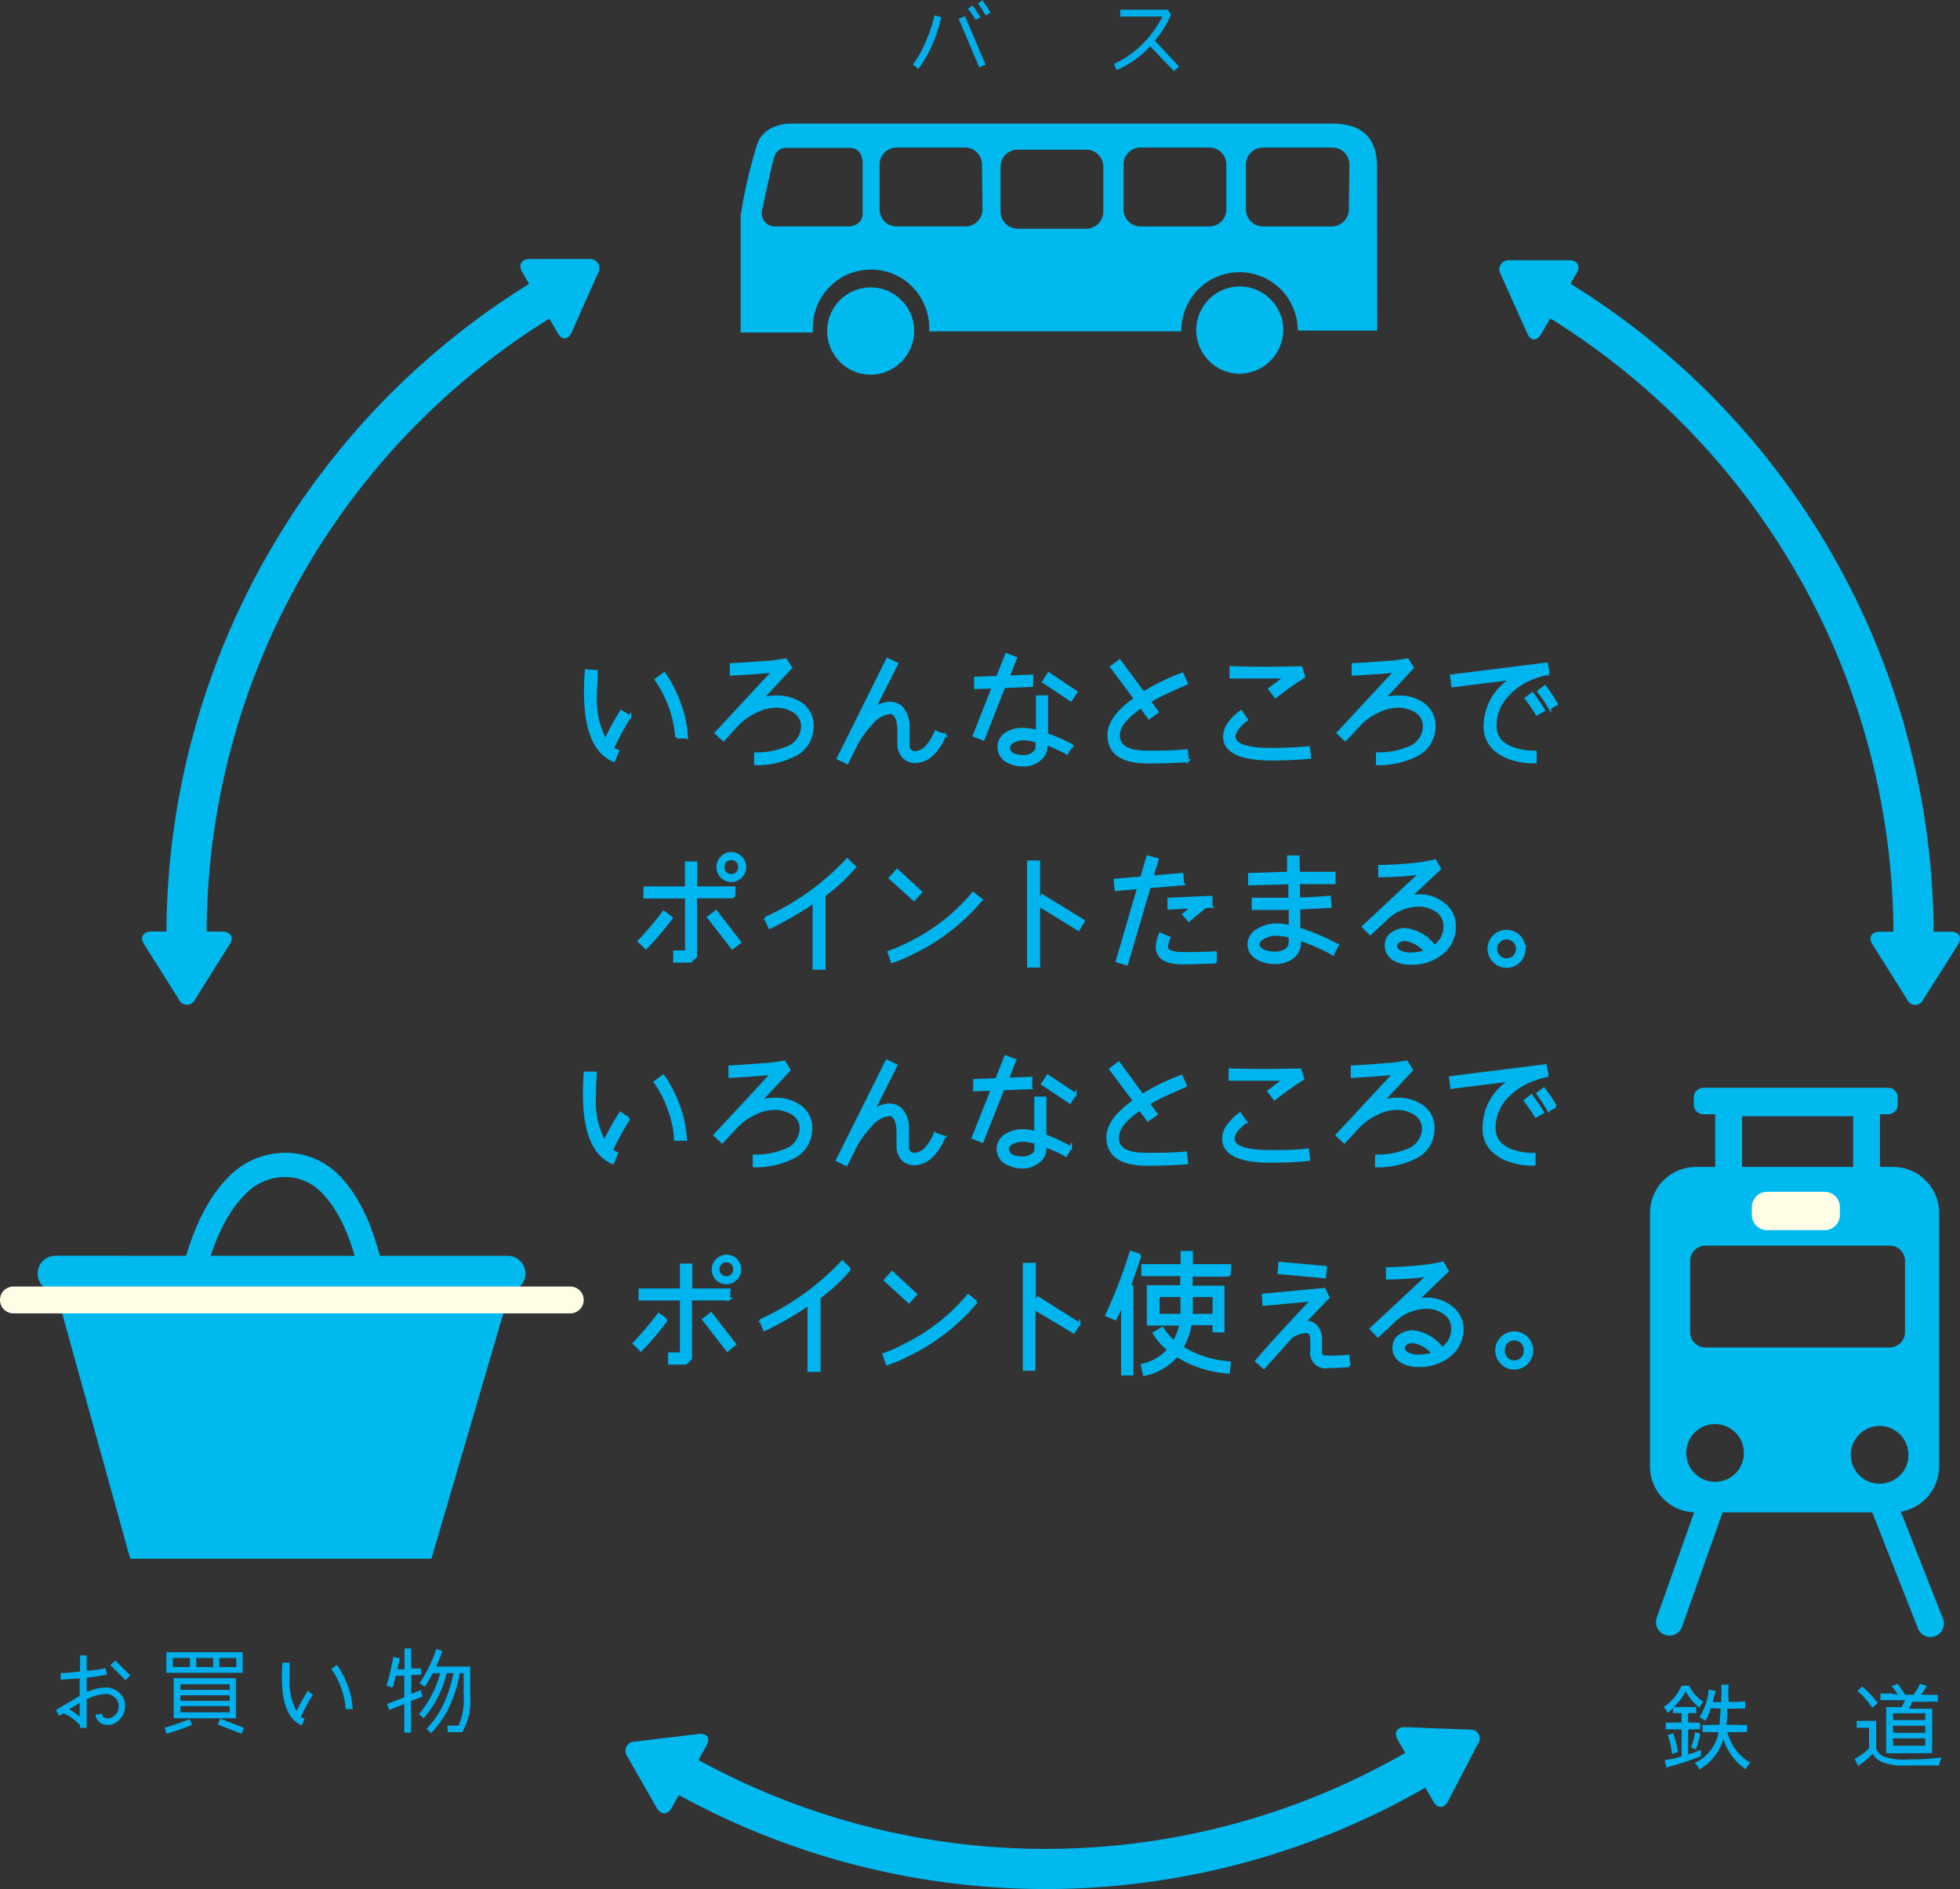 <svg width="165" height="159" viewBox="0 0 165 159" fill="none" xmlns="http://www.w3.org/2000/svg"><rect x="0" y="0" width="165" height="159" fill="#333333" stroke="none"/><g clip-path="url(#clip0_1199_11132)"><path d="M79.237 1.44a11.428 11.428 0 01-.739 2.281 10.01 10.01 0 01-1.177 2.071l-.47-.35a9.22 9.22 0 001.108-2c.307-.693.544-1.413.709-2.152l.569.15zm3.733 4.002l-.53.23-1.736-4.092.53-.22 1.736 4.082zm-.42-4.002l-.399.23a14.3 14.3 0 00-.658-.93l.369-.28c.15.19.37.52.669.96l.02.02zm.839-.37l-.41.23a7.848 7.848 0 00-.648-1l.37-.28a9.3 9.3 0 01.668 1.03l.02.02zm15.86 4.523l-.42.4-1.996-2.091a8.784 8.784 0 01-2.824 2l-.23-.52a8.463 8.463 0 002.376-1.65A9.394 9.394 0 0097.86 1.39h-3.553V.82H98.3l.28.4a8.187 8.187 0 01-1.357 2.2l2.026 2.172zM10.53 143.582c.006.407-.144.801-.42 1.101a1.322 1.322 0 01-.998.5c-.261.018-.52-.06-.728-.22a.889.889 0 01-.34-.66l.56-.05c0 .25.179.38.458.38a.868.868 0 00.62-.27 1.009 1.009 0 00.309-.781.912.912 0 00-.33-.71 1.077 1.077 0 00-.758-.29 3.85 3.85 0 00-1.607.45v2.401h-.559v-.23a4.219 4.219 0 00-1.387-1l-.37.21-.27-.481c.45-.28 1.129-.67 1.997-1.19v-1.481l-1.597.12v-.56c.5 0 .998-.07 1.627-.13v-1.361h.559v1.301l.788-.08c.266-.034.53-.084.789-.15l.14.54a13.26 13.26 0 01-1.717.26v1.231a3.903 3.903 0 011.607-.401c.429-.004.843.158 1.157.451a1.476 1.476 0 01.47 1.1zm-3.823.901v-1.141l-.888.52c.31.186.607.394.888.621zm4.262-3.472l-.4.41-1.277-1.26.41-.401 1.267 1.251zm5.19 4.173c-.7.29-1.416.538-2.146.74l-.15-.51c.71-.199 1.406-.44 2.086-.721l.21.491zm4.272-4.383h-6.428v-1.74h6.428v1.74zm-4.442-.49v-.76h-1.437v.76h1.437zm3.883.941v3.371h-5.25v-3.381l5.25.01zm-.56.51h-4.121v.47h4.162l-.04-.47zm0 .93h-4.121v.461h4.162l-.04-.461zm0 .911h-4.111v.52h4.152l-.04-.52zm-1.367-3.292v-.76h-1.417v.76h1.417zm2.595 5.123l-.2.5-1.995-.78.19-.501 2.005.781zm-.648-5.123v-.76h-1.438v.76h1.438zm6.445 2.332a15.896 15.896 0 00-.998 1.861c.095.064.196.121.3.17l-.23.55c-1.118-.46-1.677-1.801-1.677-4.002 0-.34 0-.77.05-1.281h.6v1.311c-.065.96.135 1.918.578 2.771.286-.586.603-1.157.948-1.71l.43.33zm3.344 1.21h-.579a6.5 6.5 0 00-.38-1.771 6.6 6.6 0 00-.828-1.61l.47-.34c.388.543.697 1.139.918 1.77.236.626.374 1.284.409 1.951h-.01zm5.91-1.061l-.998.38v2.662h-.559v-2.402l-1.267.491-.19-.501 1.457-.56v-1.821h-.708c-.1.41-.19.741-.28 1.001l-.509-.16c.08-.241.18-.591.29-1.061.11-.47.22-1 .279-1.351l.529.09c0 .281-.11.591-.19.941h.61v-1.751h.558v1.681h.828v.54h-.828v1.601l.798-.31.18.53zm3.992 0a5.015 5.015 0 01-.678 3.002h-1.228v-.551h.928a5.364 5.364 0 00.43-2.411v-2.001h-.33c-.15.934-.43 1.843-.828 2.701a8.241 8.241 0 01-1.587 2.352l-.38-.371a7.873 7.873 0 001.468-2.171c.368-.8.633-1.644.788-2.511h-.559a9.188 9.188 0 01-1.936 3.792l-.4-.34a9.152 9.152 0 001.787-3.452h-.618c-.205.393-.432.773-.68 1.141l-.438-.301a11.78 11.78 0 001.407-2.871l.509.17c-.148.443-.321.878-.519 1.301h2.864v2.521z" fill="#00AFEC"/><path d="M19.213 99.09c-4.99 5.003-4.99 16.479-4.99 16.479 0 .88.459 1.591.998 1.591.539 0 .998-.721.998-1.601 0 0 0-10.625 4.401-15.008a4.588 4.588 0 013.384-1.48 4.222 4.222 0 013.154 1.4c4.211 4.372 3.892 15.308 3.892 15.308 0 .88.42 1.611.998 1.631.579.02 1.058-.681 1.078-1.561 0 0 .35-11.826-4.481-16.819a6.269 6.269 0 00-4.641-2 6.643 6.643 0 00-4.791 2.06z" fill="#00B9EF"/><path d="M4.67 105.693a1.501 1.501 0 000 3.002h.05c.2.74 6.239 22.501 6.239 22.501h25.36s6.418-21.881 6.608-22.541a1.474 1.474 0 00.869-2.512 1.493 1.493 0 00-1.059-.44l-38.066-.01z" fill="#00B9EF"/><path d="M130.338 24.723a62.695 62.695 0 0122.522 22.926 62.88 62.88 0 018.228 31.1" stroke="#00B9EF" stroke-width="3.38"/><path d="M164.832 79.51c.369-.6.099-1.09-.599-1.09h-5.989c-.708 0-.998.49-.598 1.09l2.904 4.623a.744.744 0 00.679.448.738.738 0 00.678-.448l2.925-4.623zm-36.261-51.445c.279.65.798.68 1.158.07l2.994-5.143c.359-.61.08-1.1-.629-1.09h-4.99a.78.78 0 00-.769 1.18l2.236 4.983z" fill="#00B9EF"/><path d="M57.28 149.225a62.485 62.485 0 0062.069-.34" stroke="#00B9EF" stroke-width="3.38"/><path d="M121.894 151.615c-.33.62-.888.64-1.238 0l-2.994-5.183c-.349-.61-.06-1.08.639-1.06l5.449.21a.733.733 0 01.72.364.748.748 0 01-.041.806l-2.535 4.863zm-63.068-5.67c.699-.08.998.36.639 1l-2.925 5.223c-.339.61-.908.61-1.257 0l-2.475-4.332a.783.783 0 01.222-1.141.78.78 0 01.416-.11l5.38-.64z" fill="#00B9EF"/><path d="M46.44 24.723A62.678 62.678 0 0023.922 47.65a62.87 62.87 0 00-8.223 31.1" stroke="#00B9EF" stroke-width="3.38"/><path d="M12.137 79.49c-.38-.59-.11-1.08.599-1.08h5.988c.709 0 .998.49.599 1.08l-2.895 4.633a.75.75 0 01-1.09.324.75.75 0 01-.277-.324l-2.924-4.632zm35.988-51.516c-.29.64-.808.68-1.167.07l-2.995-5.142c-.359-.61-.07-1.1.63-1.1h4.99a.777.777 0 01.876.754.781.781 0 01-.108.416l-2.226 5.002z" fill="#00B9EF"/><path d="M1.129 109.414h46.879" stroke="#FFFDE5" stroke-width="2.26" stroke-linecap="round" stroke-linejoin="round"/><path d="M108.03 27.713a3.678 3.678 0 00-2.309-3.342 3.653 3.653 0 00-3.967.84 3.68 3.68 0 00.586 5.63c.6.4 1.306.614 2.027.614a3.696 3.696 0 002.603-1.112 3.715 3.715 0 001.06-2.63zm-31.07.09a3.678 3.678 0 00-2.302-3.349 3.654 3.654 0 00-3.971.834 3.674 3.674 0 00-.768 3.994 3.67 3.67 0 003.378 2.253 3.686 3.686 0 003.394-2.313 3.71 3.71 0 00.27-1.419z" fill="#00B9EF"/><path d="M115.916 14.056c0-1.28-.26-3.652-3.743-3.652H66.462s-2.286 0-2.775 1.921a41.959 41.959 0 00-1.337 5.793v9.865h6.078v-.16a4.922 4.922 0 011.353-3.616 4.9 4.9 0 013.542-1.518 4.89 4.89 0 013.543 1.518 4.916 4.916 0 011.353 3.616v.07h21.229v-.07a4.92 4.92 0 011.435-3.474 4.894 4.894 0 016.93 0 4.92 4.92 0 011.436 3.474h6.687l-.02-13.767zm-43.296-.25v4.162c0 1-1.068 1.09-1.068 1.09h-6.288a1.096 1.096 0 01-1.112-.856 1.103 1.103 0 01.004-.504c.34-1.64.759-3.502.998-4.412.24-.91 1.078-.84 1.078-.84h5.29c1.188 0 1.098 1.36 1.098 1.36zm10.09 3.802a1.445 1.445 0 01-.885 1.34c-.175.073-.363.11-.552.11h-5.799a1.434 1.434 0 01-1.322-.898 1.442 1.442 0 01-.105-.552v-3.732a1.444 1.444 0 01.876-1.346c.174-.074.361-.113.551-.115h5.759a1.434 1.434 0 011.334.904c.07.177.106.366.103.557l.04 3.732zm10.17.18a1.445 1.445 0 01-.875 1.346 1.435 1.435 0 01-.552.115h-5.799a1.445 1.445 0 01-1.427-1.461v-3.732a1.442 1.442 0 011.427-1.46h5.8a1.435 1.435 0 011.324.905c.07.176.105.365.102.555v3.732zm10.36-.18a1.43 1.43 0 01-.414 1.022 1.431 1.431 0 01-1.013.429h-5.809a1.434 1.434 0 01-1.321-.899 1.442 1.442 0 01-.106-.552v-3.732a1.443 1.443 0 011.427-1.46h5.809a1.437 1.437 0 011.427 1.46v3.732zm10.31 0a1.43 1.43 0 01-.414 1.022 1.431 1.431 0 01-1.013.429h-5.809a1.436 1.436 0 01-1.427-1.451v-3.732a1.443 1.443 0 01.876-1.346 1.45 1.45 0 01.551-.115h5.859a1.437 1.437 0 011.427 1.461l-.05 3.732zm45.821 80.611h-16.598a3.867 3.867 0 00-2.738 1.137 3.885 3.885 0 00-1.135 2.745v21.32a3.89 3.89 0 001.138 2.739 3.868 3.868 0 002.735 1.133h16.598a3.866 3.866 0 002.734-1.133 3.89 3.89 0 001.138-2.739v-21.32c0-1.03-.408-2.017-1.134-2.745a3.867 3.867 0 00-2.738-1.137zm-17.087 7.914a1.29 1.29 0 011.287-1.291h15.51a1.287 1.287 0 011.288 1.291v6.003a1.303 1.303 0 01-1.288 1.28h-15.51a1.292 1.292 0 01-.911-.384 1.303 1.303 0 01-.376-.916v-5.983zm2.096 18.589a2.426 2.426 0 01-2.241-1.501 2.428 2.428 0 01.526-2.649 2.424 2.424 0 012.643-.527 2.433 2.433 0 011.497 2.246 2.44 2.44 0 01-.707 1.722 2.428 2.428 0 01-1.718.709zm13.863.16a2.42 2.42 0 01-2.249-1.496 2.43 2.43 0 01-.14-1.407 2.428 2.428 0 011.908-1.913 2.43 2.43 0 012.896 2.395 2.414 2.414 0 01-2.415 2.421z" fill="#00B9EF"/><path d="M145.527 98.57v-5.744h11.608v5.743" stroke="#00B9EF" stroke-width="2.26" stroke-linecap="round" stroke-linejoin="round"/><path d="M158.95 91.557H143.4a.81.81 0 00-.808.81v.61c0 .448.362.81.808.81h15.55a.81.81 0 00.809-.81v-.61a.81.81 0 00-.809-.81z" fill="#00B9EF"/><path d="M158.334 126.043l4.182 10.615m-21.979-.12l3.743-10.556" stroke="#00B9EF" stroke-width="2.26" stroke-linecap="round" stroke-linejoin="round"/><path d="M153.603 100.311h-4.841c-.711 0-1.287.577-1.287 1.29v.651c0 .712.576 1.29 1.287 1.29h4.841c.711 0 1.287-.578 1.287-1.29v-.651c0-.713-.576-1.29-1.287-1.29z" fill="#FFFDE5"/><path d="M53.008 60.32a23.778 23.778 0 00-1.437 2.652c.132.101.276.185.429.25l-.33.79c-1.586-.67-2.385-2.57-2.385-5.722 0-.49 0-1.1.07-1.831l.848.05c0 .77-.07 1.39-.07 1.87a7.419 7.419 0 00.829 3.953c.399-.837.842-1.652 1.327-2.441l.719.43zm4.78 1.722h-.828a9.74 9.74 0 00-1.726-4.833l.678-.5c.55.781.988 1.637 1.298 2.541.338.895.533 1.837.579 2.792v0zm10.589-.892a2.636 2.636 0 01-1.656 2.471 6.752 6.752 0 01-3.114.66v-.84a6.345 6.345 0 002.505-.44 1.996 1.996 0 001.447-1.851 1.504 1.504 0 00-.759-1.31 2.89 2.89 0 00-1.527-.39 3.805 3.805 0 00-1.676.45 5.152 5.152 0 00-1.438 1l-1.257 1.36-.609-.57 4.83-5.202c-.888.1-2.075.18-3.563.26v-.81c1.098-.06 2.096-.13 2.995-.2.359 0 .888-.1 1.587-.2l.419.66-2.455 2.64a4.153 4.153 0 011.277-.18 3.487 3.487 0 012.096.621 2.2 2.2 0 01.898 1.871zm11.158.711a4.574 4.574 0 01-.918 1.491 2.146 2.146 0 01-1.537.75 1.315 1.315 0 01-.998-.38 1.583 1.583 0 01-.42-1v-1.15c0-1.061-.259-1.592-.768-1.592a2.375 2.375 0 00-1.557.94 8.15 8.15 0 00-1.168 1.562v0l-.858 1.71-.749-.36 4.152-8.334.779.37-1.926 3.812a2.372 2.372 0 011.347-.5c.372-.003.73.14.998.4.36.427.552.972.54 1.53v1.702a.551.551 0 00.608.53 1.446 1.446 0 001.058-.62c.273-.336.495-.71.659-1.11.112.067.233.121.359.16.135.02.268.05.4.09v0zm7.317-4.162l-2.335.09-1.737 4.412-.768-.29 1.607-4.082-1.498.05v-.8l1.857-.07.748-1.911.769.29-.619 1.59 1.996-.08-.02.801zm3.354 5.003l-.38.68a16.15 16.15 0 00-1.766-.8v.28a1.354 1.354 0 01-.579 1.08c-.355.29-.8.45-1.257.45a2.819 2.819 0 01-1.428-.33 1.31 1.31 0 01-.698-1.21 1.293 1.293 0 01.698-1.151 2.49 2.49 0 011.427-.31c.376.012.748.072 1.108.18V58.65h.779v3.171c.725.25 1.43.559 2.106.92l-.01-.04zm-2.915.17v-.48a3.984 3.984 0 00-1.107-.2 1.833 1.833 0 00-.789.17c-.32.13-.479.32-.479.56 0 .5.45.75 1.338.75.233-.004.462-.073.658-.2.25-.19.38-.36.38-.56v-.04zm3.294-4.623l-.44.66-2.295-1.53.44-.67 2.295 1.54zm9.39 5.782c-1.078.07-2.186.11-3.334.11-2.196 0-3.293-.76-3.293-2.28 0-1.001.738-2.002 2.225-3.052l-1.996-2.682.679-.5 1.996 2.711a18.327 18.327 0 013.274-1.6l.349.78-1.587.71c-.589.28-1.098.55-1.527.8l.649.891-.679.5-.679-.93c-1.257.87-1.896 1.66-1.896 2.371-.007.207.034.412.12.6.266.56 1.044.84 2.335.84 1.118 0 2.216 0 3.274-.12l.09.851zm10.281-.28a37.49 37.49 0 01-3.184.14c-2.645 0-3.992-.64-3.992-1.91.021-.434.183-.848.459-1.181.265-.347.581-.65.938-.9l.459.68c-.25.174-.475.383-.668.62a1.31 1.31 0 00-.37.78c0 .73 1.058 1.091 3.154 1.091 1.048 0 2.076-.05 3.104-.14l.1.82zm-.489-6.803a24.633 24.633 0 00-2.385 1.69l-.489-.65c.459-.35.888-.67 1.307-1h-4.571v-.8c1.806.07 3.763.07 5.889 0l.249.76zm10.958 4.202a2.648 2.648 0 01-1.647 2.471 6.832 6.832 0 01-3.124.66v-.84a6.426 6.426 0 002.515-.44 1.994 1.994 0 001.437-1.851 1.49 1.49 0 00-.748-1.31 2.9 2.9 0 00-1.537-.39 3.904 3.904 0 00-1.677.45c-.528.25-1.01.589-1.427 1l-1.258 1.36-.609-.57 4.831-5.202c-.888.1-2.076.18-3.573.26v-.81c1.088-.06 2.086-.13 2.994-.2.359 0 .888-.1 1.587-.2l.409.66-2.455 2.64a4.173 4.173 0 011.288-.18 3.485 3.485 0 012.095.621 2.188 2.188 0 01.899 1.87zm9.623-4.473a7.977 7.977 0 00-1.438.43 5.633 5.633 0 00-2.135 1.541 3.702 3.702 0 00-.909 2.451 1.834 1.834 0 00.529 1.341c.384.338.848.573 1.348.68a5.4 5.4 0 001.497.18v.83a5.708 5.708 0 01-1.827-.24 3.902 3.902 0 01-1.607-.85 2.552 2.552 0 01-.788-1.94 4.663 4.663 0 012.345-4.003l-5.07.63-.1-.84 7.985-1 .17.79zm-.4 3.092l-.569.32c-.275-.453-.575-.89-.898-1.31l.519-.391c.23.29.539.75.948 1.38v0zm1.078-.51l-.569.31a13.024 13.024 0 00-.918-1.371l.519-.4c.352.467.675.954.968 1.46zm-74.505 18a27.48 27.48 0 01-2.145 2.511l-.57-.55a26.085 26.085 0 002.067-2.442l.648.48zm5.25-1.771h-3.214v5.002l-.409.41h-1.357v-.79h.998v-4.602h-3.503v-.78h3.493v-2.102h.798v2.102h3.214l-.02.76zm.5 3.812l-.62.48-1.996-2.571.62-.48 1.995 2.57zm.428-6.323a1.074 1.074 0 01-.339.81 1.088 1.088 0 01-.798.33 1.125 1.125 0 01-1.045-.705 1.133 1.133 0 01-.083-.435 1.094 1.094 0 01.33-.8 1.078 1.078 0 01.798-.341 1.156 1.156 0 011.137 1.14v0zm-.439 0a.722.722 0 00-.19-.5.688.688 0 00-.508-.2.688.688 0 00-.5.2.68.68 0 00-.19.5.662.662 0 00.19.5.648.648 0 00.5.2.655.655 0 00.509-.2.698.698 0 00.2-.5h-.01zm9.68-.009a14.107 14.107 0 01-2.564 2.38v6.154h-.849v-5.603a30.58 30.58 0 01-3.732 2.161l-.35-.77a21.45 21.45 0 006.877-4.923l.619.6zm10.65 2.762a17.152 17.152 0 01-5.828 4.501 11.87 11.87 0 01-1.657.7l-.27-.79a13.537 13.537 0 001.708-.74 16.324 16.324 0 005.38-4.202l.668.53zm-5.08-.641l-.568.62-1.996-1.8.579-.651 1.986 1.83zm13.703 2.431l-.43.7-3.343-2.051v5.152h-.858v-8.774h.858v3.332l.31-.49 3.463 2.13zm8.355-3.122l-2.815.24-1.906 6.493-.798-.24 1.806-6.183-1.906.17-.07-.8 2.226-.19.519-1.761.798.22-.44 1.47 2.516-.22.07.801zm2.755 6.593c-.999 0-1.917.06-2.735.06-1.447 0-2.166-.45-2.166-1.36a2.83 2.83 0 01.25-1.06l.738.3c-.108.237-.175.49-.2.75 0 .38.46.57 1.388.57.928 0 1.716 0 2.705-.06l.02.8zm-.37-4.702h-.429c-.349.26-.828.65-1.447 1.17l-.42-.49c.27-.24.51-.44.739-.62l-1.996.09v-.76l3.553-.16v.77zm10.629 3.271l-.389.721a16.355 16.355 0 00-2.785-1.23v.39a1.507 1.507 0 01-.698 1.2c-.416.267-.904.4-1.398.38a2.701 2.701 0 01-1.497-.4 1.307 1.307 0 01-.678-1.13 1.404 1.404 0 01.818-1.24c.46-.27.984-.412 1.517-.41.384.006.766.056 1.138.15v-1.522h-3.114v-.79h3.084v-1.37l-3.393.09v-.801l3.283-.11v-1.37h.799l.05 1.38h2.994v.8h-2.994v1.351c1.097 0 1.996-.09 2.595-.14l.069.78c-.648.05-1.527.1-2.634.13v1.771c1.12.348 2.203.808 3.233 1.37v0zm-3.992-.75a4.901 4.901 0 00-1.148-.17 2.687 2.687 0 00-.569.07 1.99 1.99 0 00-.608.27.65.65 0 00-.36.51c0 .211.14.381.419.521.315.138.655.206.998.2a1.66 1.66 0 00.849-.19.74.74 0 00.419-.63c.02-.09.02-.28.02-.58h-.02zm13.843-.84a2.802 2.802 0 01-1.138 2.321 3.987 3.987 0 01-2.515.79 2.711 2.711 0 01-1.408-.33 1.316 1.316 0 01-.678-1.19 1.124 1.124 0 01.539-1 1.86 1.86 0 011.087-.331 3.607 3.607 0 012.436 1.43 2.004 2.004 0 00.878-1.73 1.513 1.513 0 00-.699-1.29 2.687 2.687 0 00-1.447-.451 4.062 4.062 0 00-2.894 1.24l-1.238 1.151-.579-.58 4.841-4.522a25.698 25.698 0 01-3.473.24v-.8c1.06-.011 2.12-.078 3.174-.2.5-.058.997-.145 1.487-.261l.379.67-2.515 2.352c.275-.06.556-.09.838-.09a3.217 3.217 0 011.996.69 2.257 2.257 0 01.929 1.89zm-2.416 2.11a2.832 2.832 0 00-1.697-1 1.062 1.062 0 00-.598.16.466.466 0 00-.23.37.591.591 0 00.329.48c.309.156.654.225.998.201a3.915 3.915 0 001.198-.21v0zm8.285-.22a1.426 1.426 0 01-.429 1.051 1.475 1.475 0 01-2.086 0 1.477 1.477 0 01-.107-1.99 1.477 1.477 0 012.622.94v0zm-.559 0a.885.885 0 00-.269-.64.912.912 0 00-.993-.198.908.908 0 00-.295.198.87.87 0 00-.269.64.906.906 0 00.269.651.908.908 0 001.488-.298.924.924 0 00.069-.352v0zM52.926 94.166a24.258 24.258 0 00-1.447 2.652c.132.1.276.185.43.25l-.33.79c-1.584-.667-2.379-2.574-2.386-5.723 0-.49 0-1.1.07-1.82h.859c-.05.78-.07 1.4-.07 1.87a7.409 7.409 0 00.818 3.952c.408-.838.86-1.653 1.358-2.44l.698.47zm4.78 1.731h-.838a8.303 8.303 0 00-.538-2.521 9.014 9.014 0 00-1.178-2.301l.678-.5c.547.78.984 1.631 1.298 2.53.333.896.528 1.838.579 2.792zm10.552-.889a2.646 2.646 0 01-1.647 2.47 6.972 6.972 0 01-3.124.651v-.83a6.614 6.614 0 002.515-.44 1.995 1.995 0 001.438-1.851 1.483 1.483 0 00-.749-1.311 2.91 2.91 0 00-1.537-.4 3.794 3.794 0 00-1.677.46 4.99 4.99 0 00-1.427 1l-1.258 1.351-.608-.56 4.83-5.203c-.888.09-2.076.18-3.573.26v-.81c1.091-.06 2.09-.13 2.994-.21.36 0 .889-.09 1.587-.2l.41.67-2.456 2.641a3.897 3.897 0 011.288-.18 3.427 3.427 0 012.096.62 2.17 2.17 0 01.898 1.872zm11.199.71a4.705 4.705 0 01-.928 1.49A2.134 2.134 0 0177 97.95a1.335 1.335 0 01-.998-.37 1.613 1.613 0 01-.409-1v-1.171c0-1.06-.26-1.591-.768-1.591-.626.1-1.188.441-1.567.95-.446.47-.835.99-1.158 1.551v0l-.848 1.691-.759-.36 4.162-8.344.769.37-1.917 3.822a2.373 2.373 0 011.348-.5 1.385 1.385 0 01.998.39c.366.428.561.977.549 1.54v1.691a.552.552 0 00.608.53 1.474 1.474 0 001.059-.62c.277-.33.496-.706.648-1.11.11.072.232.126.36.16.13.036.256.083.379.14v0zm7.306-4.161l-2.326.09-1.747 4.412-.768-.3 1.617-4.082-1.497.06v-.8l1.856-.07.759-1.922.768.29-.619 1.591 1.996-.07-.04.8zm3.363 5.002l-.39.67c-.57-.306-1.16-.573-1.766-.8v.28a1.293 1.293 0 01-.579 1.07 1.99 1.99 0 01-1.227.451c-.501.018-.998-.1-1.438-.34a1.338 1.338 0 01-.703-1.18 1.343 1.343 0 01.703-1.181 2.621 2.621 0 011.368-.37c.372.01.741.071 1.098.18v-2.922h.778v3.172a14.72 14.72 0 012.156 1.01v-.04zm-2.924.17v-.56a4.203 4.203 0 00-1.098-.2c-.272.002-.54.06-.789.17-.32.14-.489.32-.489.56 0 .51.45.76 1.348.76.23-.007.454-.076.648-.2a.65.65 0 00.4-.49l-.02-.04zm3.303-4.632l-.439.67-2.296-1.54.44-.66 2.295 1.53zm9.39 5.782a45.33 45.33 0 01-3.334.12c-2.195 0-3.303-.76-3.303-2.281 0-1 .748-2.001 2.236-3.062l-1.997-2.671.679-.51 1.996 2.721a17.078 17.078 0 013.274-1.6l.35.78-1.588.71c-.528.236-1.041.503-1.537.8l.659.89-.689.491-.678-.92c-1.258.86-1.887 1.65-1.887 2.37-.005.206.033.41.11.601.27.55.998.83 2.345.83 1.118 0 2.206 0 3.274-.11l.09.84zm10.281-.28c-1.058.1-2.126.15-3.184.15-2.655 0-3.992-.64-3.992-1.921a1.92 1.92 0 01.459-1.17c.256-.352.57-.657.928-.901l.469.67a3.567 3.567 0 00-.668.62c-.208.21-.339.486-.37.78 0 .731 1.048 1.091 3.154 1.091.998 0 2.076 0 3.104-.13l.1.81zm-.499-6.804c-.549.33-1.347.9-2.385 1.691l-.479-.64c.449-.35.888-.67 1.297-1h-4.561v-.801c1.796.06 3.759.06 5.889 0l.239.75zm10.968 4.213a2.628 2.628 0 01-1.657 2.471c-.973.457-2.04.68-3.114.65v-.83a6.521 6.521 0 002.505-.44 1.998 1.998 0 001.447-1.851 1.496 1.496 0 00-.758-1.311 2.89 2.89 0 00-1.527-.4 3.728 3.728 0 00-1.677.46 4.981 4.981 0 00-1.437 1l-1.258 1.351-.608-.56 4.83-5.203c-.888.09-2.076.18-3.563.26v-.81c1.098-.06 2.096-.13 2.994-.21.36 0 .889-.09 1.587-.2l.419.67-2.455 2.641a3.867 3.867 0 011.278-.18 3.43 3.43 0 012.096.62 2.18 2.18 0 01.898 1.872zm9.623-4.482a7.494 7.494 0 00-1.438.44 5.777 5.777 0 00-2.145 1.53 3.72 3.72 0 00-.899 2.452 1.801 1.801 0 00.529 1.34 2.98 2.98 0 001.338.681c.486.139.991.2 1.497.18v.84a5.672 5.672 0 01-1.827-.24 3.783 3.783 0 01-1.606-.86 2.515 2.515 0 01-.789-1.941 4.668 4.668 0 012.335-4.052l-5.06.63-.099-.83 7.984-1 .18.83zm-.41 3.091l-.558.33c-.17-.29-.47-.72-.899-1.31l.519-.4c.22.3.539.76.938 1.38zm1.088-.51l-.579.32a13.848 13.848 0 00-.908-1.38l.509-.39c.351.466.677.95.978 1.45v0zm-74.854 17.999a26.033 26.033 0 01-2.136 2.521l-.57-.56a27.299 27.299 0 002.067-2.431l.639.47zm5.26-1.771h-3.214v5.003l-.41.4h-1.367v-.791h.998v-4.602h-3.483v-.78h3.483v-2.091h.808v2.091h3.214l-.03.77zm.498 3.812l-.618.49-1.997-2.571.62-.49 1.995 2.571zm.43-6.313a1.103 1.103 0 01-.34.8 1.095 1.095 0 01-.798.341 1.098 1.098 0 01-.799-.341 1.135 1.135 0 011.597-1.611 1.11 1.11 0 01.33.811h.01zm-.44 0a.67.67 0 00-.2-.5.623.623 0 00-.498-.201.626.626 0 00-.499.201.66.66 0 00-.19.5.68.68 0 00.418.653c.086.034.178.05.27.047a.643.643 0 00.499-.2.693.693 0 00.2-.5v0zm9.68-.011a15.21 15.21 0 01-2.564 2.381v6.143h-.859v-5.593c-1.185.81-2.43 1.53-3.722 2.152l-.35-.761a21.757 21.757 0 006.877-4.922l.619.6zm10.651 2.763a17.15 17.15 0 01-5.829 4.503c-.536.27-1.09.504-1.656.7l-.27-.79a13.14 13.14 0 001.697-.751 16.475 16.475 0 005.39-4.192l.668.53zm-5.09-.64l-.559.62-1.996-1.81.579-.641 1.976 1.831zm13.743 2.469l-.43.7-3.343-2.001v5.143h-.828v-8.845h.858v3.332l.3-.5 3.443 2.171zm5.148-5.773a41.43 41.43 0 01-.918 2.642h.24v7.363h-.799v-6.003a13.98 13.98 0 01-.609 1.351l-.718-.3a41.384 41.384 0 002.036-5.283l.769.23zm7.516 1.691h-3.204v1.001h2.675v3.691h-.769v-.61h-1.996a5.166 5.166 0 01-.698 2.001 8.676 8.676 0 003.992 1.281l-.07.8a9.45 9.45 0 01-4.352-1.411 4.845 4.845 0 01-2.734 1.601l-.17-.78a4.101 4.101 0 002.226-1.311 5.426 5.426 0 01-1.228-1.38l.689-.411c.263.436.6.823.998 1.141a4.93 4.93 0 00.549-1.491H96.66v-3.161h2.815v-1.001h-3.274v-.77h3.304v-1.111h.798v1.111h3.204l-.02.81zm-3.992 1.721H97.5v1.651h1.996v-1.651zm2.704 1.651v-1.651h-1.906v1.651h1.906zm11.38 4.242c-.599.05-1.178.08-1.737.08a1.17 1.17 0 01-1.077-.302 1.175 1.175 0 01-.34-1.069v-.86c0-.481-.159-.721-.469-.721-.222.016-.44.063-.649.14a2.095 2.095 0 00-.579.28l-.219.24-.519.571-1.587 1.791-.619-.541c1.138-1.334 2.705-3.048 4.701-5.142l-4.082.38-.06-.79 5.13-.481.33.681c-.539.54-1.188 1.24-1.997 2.071a1.23 1.23 0 01.998.37c.269.336.401.761.37 1.191.008.16.008.32 0 .48v.42a.645.645 0 00.08.38c.059.07.299.1.718.1s.898 0 1.497-.07l.11.801zm-1.996-8.275l-.08.801-3.832-.35.069-.801 3.843.35zm11.497 5.143a2.81 2.81 0 01-1.138 2.332 4.056 4.056 0 01-2.515.79 2.716 2.716 0 01-1.407-.33 1.316 1.316 0 01-.679-1.201 1.135 1.135 0 01.539-1c.32-.212.695-.323 1.078-.32a3.582 3.582 0 012.445 1.43 1.998 1.998 0 00.878-1.741 1.505 1.505 0 00-.698-1.28 2.522 2.522 0 00-1.447-.45 3.984 3.984 0 00-2.895 1.24l-1.237 1.151-.579-.59 4.84-4.513a29.223 29.223 0 01-3.473.24v-.8a30.077 30.077 0 003.174-.21c.501-.052.998-.139 1.487-.26l.379.68-2.525 2.431c.277-.05.557-.077.839-.08.722 0 1.423.239 1.996.681a2.27 2.27 0 01.938 1.8zm-2.415 2.112a2.827 2.827 0 00-1.707-1.001.992.992 0 00-.589.16.448.448 0 00-.23.37.568.568 0 00.33.471c.307.16.653.229.998.2.407 0 .812-.067 1.198-.2zm8.283-.211a1.415 1.415 0 01-.429 1.001 1.462 1.462 0 01-1.043.441 1.454 1.454 0 01-1.043-.441 1.483 1.483 0 01.494-2.429 1.473 1.473 0 011.868.718c.11.22.162.465.153.71v0zm-.558 0a.914.914 0 00-.54-.936.91.91 0 00-1.056.225.914.914 0 00-.231.711.88.88 0 00.27.641.896.896 0 00.643.268.91.91 0 00.644-.268.877.877 0 00.27-.641v0z" fill="#00B4ED" stroke="#00B4ED" stroke-width=".24"/><path d="M141.336 144.194a4.154 4.154 0 00-.499 0v-.4c-.144.14-.297.271-.459.39a1.557 1.557 0 00-.329-.51 4.005 4.005 0 001.507-1.791h.639a3.497 3.497 0 001.197 1.351 2.253 2.253 0 00-.329.5 4.625 4.625 0 01-1.158-1.381 4.775 4.775 0 01-.998 1.321c.13.009.26.009.389 0h.998c.167.013.333.013.5 0v.52h-.679v.791h.329c.226.018.453.018.679 0v.58a3.21 3.21 0 00-.679 0h-.329v2.111c.399-.13.579-.19 1.068-.39v.53c-.76.306-1.537.57-2.326.79l-.389.11-.19.06-.139-.64a6.458 6.458 0 001.427-.31v-2.261h-.599a3.802 3.802 0 00-.739 0v-.58c.246.013.493.013.739 0h.599v-.791h-.23zm-.569 3.442a7.268 7.268 0 00-.369-1.601l.459-.15c.173.513.306 1.038.4 1.571l-.49.18zm1.587-.56c.168-.418.282-.855.34-1.301l.449.16c-.086.444-.213.88-.379 1.301l-.41-.16zm1.667-3.292a5.794 5.794 0 01-.459 1.061 2.303 2.303 0 00-.499-.311 5.02 5.02 0 00.719-1.831 2.33 2.33 0 00.049-.5l.569.11c0 .19 0 .19-.099.44-.1.251-.06.311-.11.511h.708v-.471a5.388 5.388 0 000-1h.629a8.177 8.177 0 000 1.451h.579c.27.004.541-.013.809-.05v.62a6.656 6.656 0 00-.799 0h-.719c0 .56 0 1-.079 1.361h.938c.272.025.546.025.818 0v.62a6.25 6.25 0 00-.798 0h-.869c.128.441.316.862.559 1.251.345.547.822.998 1.388 1.31a2.138 2.138 0 00-.39.561 4.813 4.813 0 01-1.886-2.532 4.009 4.009 0 01-.778 1.481 4.213 4.213 0 01-1.248 1.061 1.516 1.516 0 00-.389-.541 3.477 3.477 0 001.347-1.08c.337-.445.566-.962.669-1.511h-.569a5.454 5.454 0 00-.788 0v-.62c.255.023.512.023.768 0h.669c0-.371.07-.791.09-1.361l-.829-.03zm12.285 1.05c.2.019.4.019.599 0h.449c.196.017.393.017.589 0v2.371c.134.288.368.516.659.641a5.19 5.19 0 002.096.24c.921.006 1.841-.047 2.755-.16-.1.213-.171.438-.21.67h-2.645a5.314 5.314 0 01-2.116-.26 1.912 1.912 0 01-.848-.71c-.3.323-.635.611-.998.86l-.2.17-.299-.62a4.734 4.734 0 001.207-.881v-1.72h-.489a2.961 2.961 0 00-.549 0v-.601zm.46-2.881c.487.412.928.874 1.317 1.38l-.459.411a7.2 7.2 0 00-1.248-1.411l.39-.38zm2.994.69a5.413 5.413 0 00-.519-.72l.519-.2c.223.292.427.6.609.92h.708c.225-.284.416-.592.569-.92l.569.18a5.138 5.138 0 01-.509.74h.649c.259.026.519.026.778 0v.59a6.731 6.731 0 00-.778 0h-1.378a5.987 5.987 0 01-.269.581h1.217c.246.015.493.015.739 0a6.182 6.182 0 000 .77v2.181a6.297 6.297 0 000 .801 4.66 4.66 0 00-.579 0h-3.303v-3.132c.012-.25.012-.5 0-.75h1.297c.112-.184.205-.379.28-.581h-2.056v-.58c.265.027.533.027.798 0l.659.12zm-.37 4.292h2.685v-.62h-2.734l.049.62zm0-2.161h2.685v-.57h-2.734l.049.57zm0 1.071h2.685v-.591h-2.734l.049.591z" fill="#00AFEC"/></g><defs><clipPath id="clip0_1199_11132"><path fill="#fff" d="M0 0h165v159H0z"/></clipPath></defs></svg>
